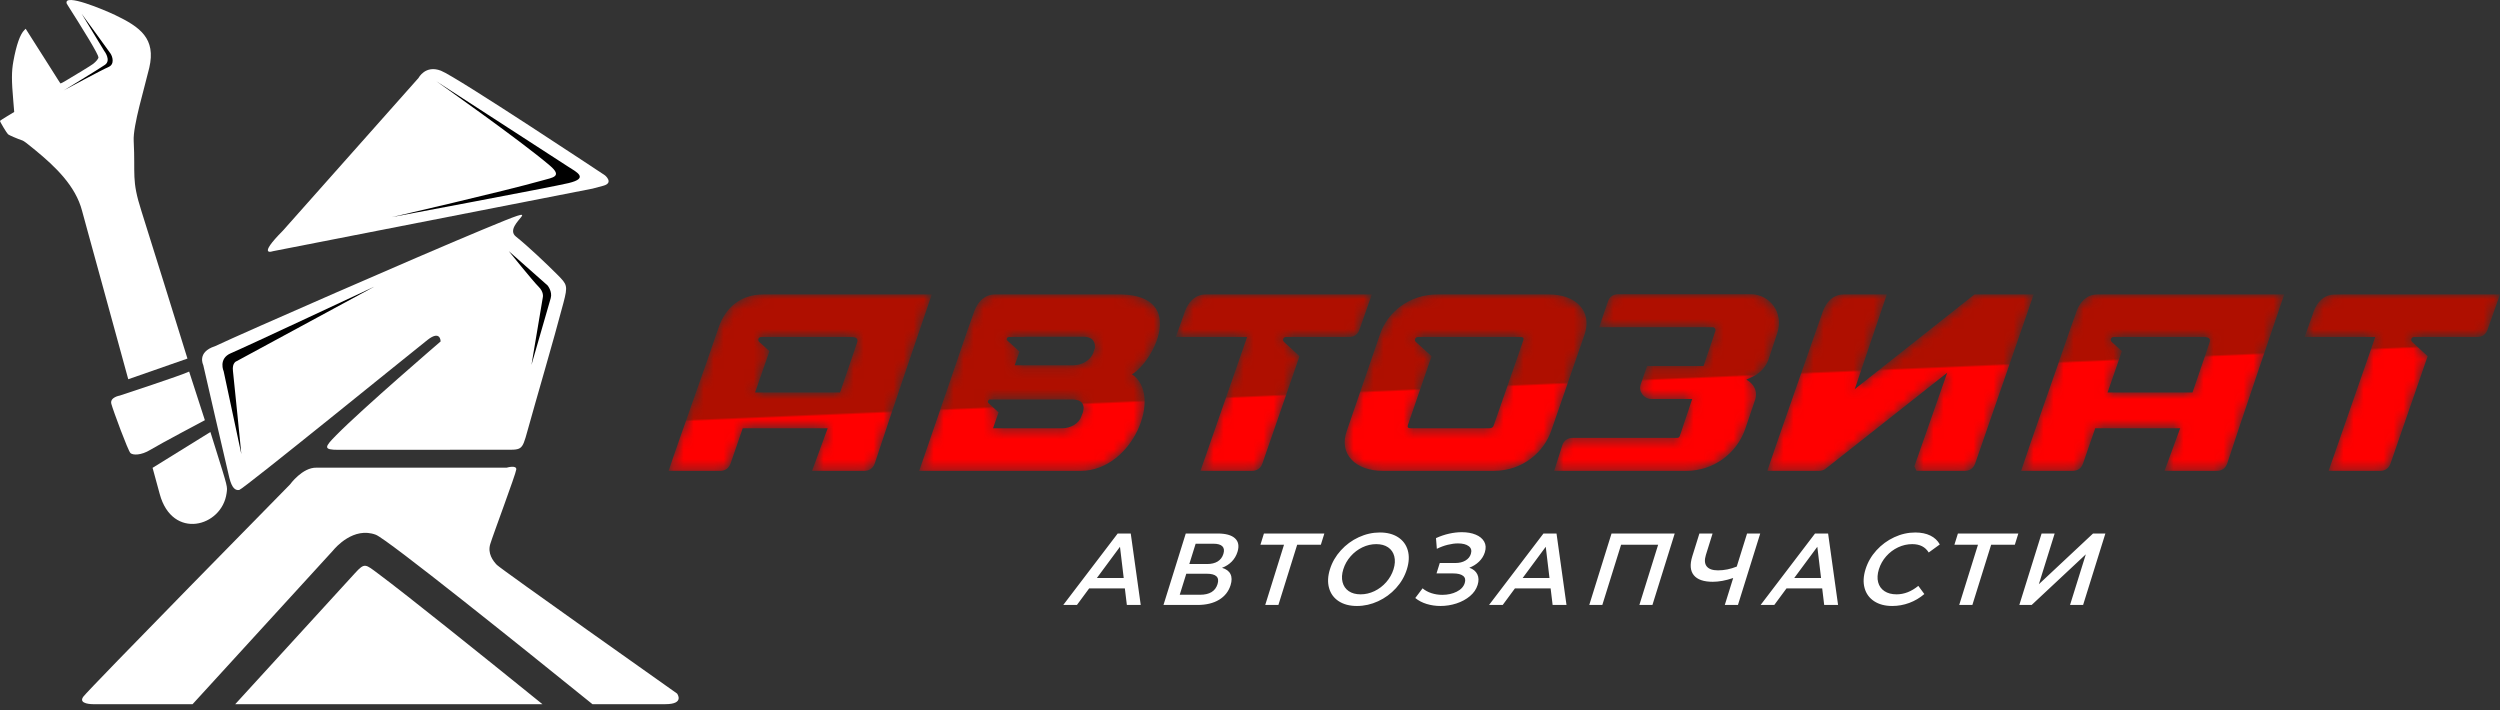 <?xml version="1.0" encoding="UTF-8"?> <svg xmlns="http://www.w3.org/2000/svg" xmlns:xlink="http://www.w3.org/1999/xlink" width="250px" height="71px" viewBox="0 0 250 71" version="1.1"><rect x="0" y="0" width="250" height="71" fill="#333333" stroke="none"/><title>logo</title><defs><path d="M161.561,0.025 C161.163,1.168 160.018,4.535 158.839,8.026 L158.636,8.625 C158.603,8.725 158.569,8.825 158.535,8.925 L158.333,9.524 C157.293,12.61 156.305,15.559 155.865,16.913 C155.688,17.416 155.335,17.669 154.806,17.669 L149.589,17.669 L151.151,13.409 L142.657,13.409 L141.447,16.913 C141.271,17.416 140.918,17.669 140.389,17.669 L135.247,17.669 C135.745,16.139 136.831,13.039 137.937,9.879 L138.145,9.286 C138.871,7.212 139.59,5.151 140.142,3.533 L140.701,1.968 C140.701,1.968 141.176,0.025 142.862,0.025 L161.561,0.025 Z M121.821,0.025 L118.607,9.506 L130.584,0.025 L136.507,0.025 L130.66,16.913 C130.483,17.416 130.131,17.669 129.601,17.669 L124.787,17.669 C124.725,17.536 124.652,17.385 124.57,17.216 C125.88,13.478 126.803,10.865 127.857,7.856 L115.737,17.427 C115.55,17.588 115.307,17.669 115.007,17.669 L109.866,17.669 C110.284,16.4 111.455,13.055 112.669,9.587 L112.861,9.038 C112.925,8.856 112.989,8.673 113.053,8.49 L113.244,7.943 C113.849,6.214 114.437,4.531 114.919,3.139 L115.338,1.968 C115.338,1.968 115.812,0.025 117.498,0.025 L121.821,0.025 Z M26.314,0.025 C25.916,1.168 24.771,4.535 23.592,8.026 L23.389,8.625 C22.242,12.024 21.1,15.428 20.618,16.913 C20.441,17.416 20.088,17.669 19.559,17.669 L14.342,17.669 L15.904,13.409 L7.41,13.409 L6.2,16.913 C6.024,17.416 5.671,17.669 5.142,17.669 L-1.42108547e-14,17.669 C0.9,14.901 3.603,7.463 4.988,3.358 C5.694,1.264 7.28,0.025 9.471,0.025 L26.314,0.025 Z M45.318,0.025 C51.872,0.227 48.444,6.805 46.326,8.015 C49.477,10.057 46.402,17.669 41.21,17.669 L25.054,17.669 C25.339,16.871 26.414,13.73 27.552,10.403 L27.719,9.915 C28.5,7.634 29.294,5.315 29.871,3.645 L30.471,1.968 C30.471,1.968 30.946,0.025 32.632,0.025 L45.318,0.025 Z M70.321,0.025 C70.044,0.857 69.414,2.546 69.087,3.529 C68.91,4.033 68.557,4.285 68.028,4.285 L61.727,4.285 C61.449,4.285 61.349,4.612 61.55,4.789 L63.088,6.201 L59.383,16.913 C59.206,17.416 58.853,17.669 58.324,17.669 L53.182,17.669 L57.845,4.285 L50.715,4.285 L51.544,1.968 C51.544,1.968 52.019,0.025 53.704,0.025 L70.321,0.025 Z M88.04,0.025 C90.662,0.025 92.401,1.638 91.594,4.033 L88.267,13.636 C87.536,15.778 85.419,17.669 82.521,17.669 L71.38,17.669 C68.784,17.669 66.944,16.055 67.826,13.636 L71.128,4.033 C71.859,1.84 74.026,0.025 76.875,0.025 L88.04,0.025 Z M108.202,0 C110.118,0 111.531,1.866 110.874,3.856 L109.992,6.528 C109.437,8.04 108.076,8.368 107.774,8.545 C107.799,8.57 109.059,9.175 108.656,10.536 L107.673,13.434 C106.808,15.985 104.422,17.669 101.8,17.669 L88.552,17.669 L89.359,15.123 C89.52,14.614 89.913,14.367 90.442,14.367 L100.868,14.367 C100.994,14.367 101.079,14.287 101.12,14.165 L102.355,10.485 L98.271,10.485 C97.541,10.485 96.936,9.729 97.213,8.998 L97.843,7.184 L103.489,7.184 L104.674,3.68 C104.735,3.498 104.598,3.302 104.397,3.302 L93.064,3.302 C93.164,3.025 93.245,2.741 93.341,2.445 C93.497,1.959 93.733,1.333 93.92,0.756 C94.086,0.249 94.45,0 94.979,0 L108.202,0 Z M183.136,0.025 C182.859,0.857 182.229,2.546 181.901,3.529 C181.725,4.033 181.372,4.285 180.843,4.285 L174.541,4.285 C174.264,4.285 174.163,4.612 174.365,4.789 L175.902,6.201 L172.197,16.913 C172.021,17.416 171.668,17.669 171.139,17.669 L165.997,17.669 L170.66,4.285 L163.594,4.285 L164.417,1.981 L164.422,1.963 C164.476,1.766 164.989,0.039 166.578,0.039 C166.809,0.039 167.012,0.034 167.189,0.025 L183.136,0.025 Z M40.353,10.536 L32.136,10.536 C31.96,10.536 31.834,10.788 32.01,10.914 L32.993,11.821 L32.439,13.409 L39.37,13.409 C40.151,13.409 41.059,12.955 41.286,12.174 L41.437,11.796 C41.487,11.519 41.512,11.342 41.487,11.241 C41.412,10.762 41.033,10.536 40.353,10.536 Z M85.192,4.285 L74.934,4.285 C74.657,4.285 74.531,4.612 74.732,4.789 L76.295,6.201 L73.926,13.082 C73.85,13.308 73.951,13.409 74.203,13.409 L82.042,13.409 C82.319,13.409 82.47,13.308 82.521,13.082 L85.469,4.612 C85.545,4.386 85.445,4.285 85.192,4.285 Z M18.299,4.285 L9.25,4.285 C8.973,4.285 8.872,4.612 9.074,4.789 L10.082,5.696 L8.645,9.83 L17.139,9.83 L18.828,4.89 C18.979,4.486 18.803,4.285 18.299,4.285 Z M153.546,4.285 L144.497,4.285 C144.22,4.285 144.119,4.612 144.321,4.789 L145.329,5.696 L143.892,9.83 L152.386,9.83 L154.075,4.89 C154.226,4.486 154.05,4.285 153.546,4.285 Z M41.487,4.26 L35.589,4.26 L35.589,4.285 L34.027,4.285 C33.825,4.285 33.724,4.537 33.9,4.663 L35.085,5.747 L34.606,7.108 L40.504,7.108 C41.286,7.108 42.193,6.629 42.47,5.847 L42.571,5.52 C42.647,5.444 42.647,5.268 42.621,5.041 C42.521,4.512 42.143,4.26 41.487,4.26 Z" id="path-1"></path><linearGradient x1="49.779%" y1="49.493%" x2="50.222%" y2="50.507%" id="linearGradient-3"><stop stop-color="#AF0F00" offset="0%"></stop><stop stop-color="#FF0000" offset="100%"></stop></linearGradient></defs><g id="Page-1" stroke="none" stroke-width="1" fill="none" fill-rule="evenodd"><g id="autoziat" transform="translate(-45, -55)"><g id="logo" transform="translate(45, 55)"><path d="M11.52,1.508 C10.384,0.968 6.343,-0.729 6.669,0.354 C6.675,0.374 6.736,0.474 6.801,0.573 C7.096,1.017 8.468,3.219 8.909,3.96 C9.519,4.983 9.837,5.587 9.846,5.733 C9.85,5.863 9.617,6.152 9.316,6.387 C9.211,6.471 8.729,6.774 8.252,7.062 C7.774,7.35 7.091,7.765 6.735,7.977 C6.38,8.194 6.076,8.36 6.055,8.348 C6.038,8.336 5.922,8.17 5.804,7.978 C5.685,7.787 5.244,7.093 4.828,6.436 C4.411,5.778 3.788,4.798 3.44,4.252 C3.097,3.708 2.756,3.172 2.69,3.07 L2.57,2.874 L2.442,3 C2.014,3.409 1.631,4.504 1.333,6.154 C1.152,7.166 1.149,8.042 1.333,10.133 L1.421,11.195 L0.722,11.62 C0.338,11.854 0.011,12.061 0.001,12.086 C-0.031,12.14 0.664,13.299 0.803,13.428 C0.894,13.514 1.729,13.875 2.25,14.05 C2.392,14.103 2.741,14.361 3.545,15.029 C5.491,16.633 7.565,18.575 8.213,21.104 C8.276,21.343 8.542,22.33 8.811,23.294 C9.075,24.259 9.697,26.512 10.187,28.301 C11.025,31.359 11.3,32.36 12.413,36.42 C12.507,36.764 12.653,37.297 12.825,37.924 L18.745,35.857 C17.845,32.969 17.252,31.062 16.393,28.291 C15.513,25.456 14.499,22.22 14.142,21.107 C13.129,17.945 13.547,17.532 13.37,14.099 C13.28,12.597 14.458,8.769 14.925,6.788 C15.619,3.844 14.003,2.698 11.52,1.508 Z M15.258,46.783 C15.59,47.994 15.769,48.651 15.972,49.401 C17.226,54.043 22.194,52.7 22.658,49.329 C22.752,48.64 22.809,48.859 21.51,44.703 L21.04,43.201 L15.258,46.783 Z" id="Fill-31" fill="#FFFFFF"></path><path d="M28.3,23.055 L41.856,7.791 C41.856,7.791 42.535,6.467 44.09,7.069 C45.645,7.67 60.502,17.538 60.502,17.538 C60.502,17.538 61.411,18.285 60.333,18.574 C59.255,18.862 59.255,18.862 59.255,18.862 L27.277,25.123 C27.277,25.123 25.654,25.716 28.3,23.055" id="Fill-32" fill="#FFFFFF"></path><path d="M21.498,34.622 C24.527,33.196 41.567,25.746 48.263,22.962 C55.731,19.856 50.026,22.411 51.596,23.66 C52.788,24.608 54.671,26.395 55.746,27.475 C56.725,28.458 56.794,28.568 56.346,30.276 C55.355,34.054 53.584,40.052 52.742,43.105 C52.18,45.14 52.196,44.974 50.157,44.974 C46.142,44.974 37.24,44.974 33.856,44.983 C32.278,44.987 32.454,44.705 33.635,43.509 C36.318,40.793 44.063,34.144 44.063,34.144 C44.063,34.144 44.063,32.967 42.76,33.985 C41.457,35.003 24.299,48.946 23.92,48.999 C23.541,49.052 23.201,48.84 22.934,47.779 C22.668,46.717 20.324,36.497 20.324,36.497 C20.324,36.497 19.66,35.215 21.498,34.622" id="Fill-33" fill="#FFFFFF"></path><path d="M31.651,46.767 L49.426,46.767 L50.669,46.767 C50.669,46.767 51.682,46.47 51.627,46.952 C51.571,47.434 49.294,53.507 49.021,54.42 C48.748,55.333 49.284,56.072 49.684,56.487 C50.083,56.902 67.708,69.356 67.708,69.356 C67.708,69.356 68.502,70.417 66.536,70.417 L59.244,70.417 C52.339,64.839 38.722,53.902 37.578,53.474 C35.36,52.643 33.539,54.761 33.301,55.054 L19.259,70.417 L9.3,70.417 C9.3,70.417 7.772,70.435 8.327,69.673 C8.882,68.911 29.001,48.446 29.001,48.446 C29.001,48.446 30.237,46.727 31.651,46.767 Z M54.243,70.417 L23.523,70.417 L35.501,57.311 C36.48,56.241 36.53,56.407 37.853,57.391 C40.672,59.487 48.434,65.722 54.243,70.417 L54.243,70.417 Z" id="Fill-34" fill="#FFFFFF"></path><path d="M18.914,37.158 C18.22,37.509 11.973,39.559 11.973,39.559 C11.973,39.559 10.954,39.725 11.136,40.393 C11.318,41.06 12.805,45.085 13.047,45.308 C13.29,45.531 14.109,45.551 15.05,44.974 C15.99,44.398 20.487,42.02 20.487,42.02 L18.914,37.158 Z" id="Fill-35" fill="#FFFFFF"></path><path d="M50.877,25.112 L54.756,28.543 C54.756,28.543 55.258,29.15 55.073,29.81 C54.888,30.47 53.147,36.487 53.147,36.487 L54.288,29.697 C54.288,29.697 54.396,29.198 53.86,28.673 C53.324,28.148 50.877,25.112 50.877,25.112" id="Fill-36" fill="#000000"></path><path d="M24.134,45.408 L22.368,37.139 C22.368,37.139 21.796,35.861 23.101,35.314 C24.406,34.768 37.426,28.667 37.426,28.667 L23.655,36.121 C23.655,36.121 23.195,36.258 23.295,37.096 C23.395,37.934 24.134,45.408 24.134,45.408" id="Fill-37" fill="#000000"></path><path d="M43.629,8.123 L56.758,16.629 C57.644,17.203 58.943,17.805 56.864,18.308 C55.227,18.704 39.18,21.713 39.18,21.713 C39.18,21.713 50.404,19.132 54.263,18.038 C55.268,17.753 56.279,17.664 54.997,16.566 C52.074,14.064 43.629,8.123 43.629,8.123" id="Fill-38" fill="#000000"></path><path d="M8.165,1.376 L10.42,5.088 C10.42,5.088 11.155,6.028 10.493,6.485 C9.831,6.941 6.373,9.041 6.373,9.041 C6.373,9.041 10.196,6.976 10.847,6.702 C11.497,6.428 11.246,5.641 11.052,5.355 C10.858,5.07 8.165,1.376 8.165,1.376" id="Fill-39" fill="#000000"></path><g id="Group-42" transform="translate(66.864, 29.417)"><mask id="mask-2" fill="white"><use xlink:href="#path-1"></use></mask><g id="Clip-41"></g><path d="M135.247,17.669 L140.389,17.669 C140.918,17.669 141.271,17.416 141.447,16.913 L142.657,13.409 L151.151,13.409 L149.589,17.669 L154.806,17.669 C155.335,17.669 155.688,17.416 155.865,16.913 C156.873,13.812 160.754,2.344 161.561,0.025 L142.862,0.025 C141.176,0.025 140.701,1.968 140.701,1.968 L140.142,3.533 C138.697,7.772 136.102,15.04 135.247,17.669 Z M115.737,17.427 L127.857,7.856 C126.803,10.865 125.88,13.478 124.57,17.216 C124.652,17.385 124.725,17.536 124.787,17.669 L129.601,17.669 C130.131,17.669 130.483,17.416 130.66,16.913 L136.507,0.025 L130.584,0.025 L118.607,9.506 L121.821,0.025 L117.498,0.025 C115.812,0.025 115.338,1.968 115.338,1.968 L114.919,3.139 C113.321,7.755 110.56,15.565 109.866,17.669 L115.007,17.669 C115.307,17.669 115.55,17.588 115.737,17.427 Z M-1.42108547e-14,17.669 L5.142,17.669 C5.671,17.669 6.024,17.416 6.2,16.913 L7.41,13.409 L15.904,13.409 L14.342,17.669 L19.559,17.669 C20.088,17.669 20.441,17.416 20.618,16.913 C21.626,13.812 25.507,2.344 26.314,0.025 L9.471,0.025 C7.28,0.025 5.694,1.264 4.988,3.358 C3.603,7.463 0.9,14.901 -1.42108547e-14,17.669 Z M10.082,5.696 L9.074,4.789 C8.872,4.612 8.973,4.285 9.25,4.285 L18.299,4.285 C18.803,4.285 18.979,4.486 18.828,4.89 L17.139,9.83 L8.645,9.83 L10.082,5.696 Z M41.21,17.669 C46.402,17.669 49.477,10.057 46.326,8.015 C48.444,6.805 51.872,0.227 45.318,0.025 L32.632,0.025 C30.946,0.025 30.471,1.968 30.471,1.968 L29.871,3.645 C28.408,7.881 25.549,16.287 25.054,17.669 L41.21,17.669 Z M32.136,10.536 L40.353,10.536 C41.033,10.536 41.412,10.762 41.487,11.241 C41.512,11.342 41.487,11.519 41.437,11.796 L41.286,12.174 C41.059,12.955 40.151,13.409 39.37,13.409 L32.439,13.409 L32.993,11.821 L32.01,10.914 C31.834,10.788 31.96,10.536 32.136,10.536 Z M34.027,4.285 L35.589,4.285 L35.589,4.26 L41.487,4.26 C42.143,4.26 42.521,4.512 42.621,5.041 C42.647,5.268 42.647,5.444 42.571,5.52 L42.47,5.847 C42.193,6.629 41.286,7.108 40.504,7.108 L34.606,7.108 L35.085,5.747 L33.9,4.663 C33.724,4.537 33.825,4.285 34.027,4.285 Z M50.715,4.285 L57.845,4.285 L53.182,17.669 L58.324,17.669 C58.853,17.669 59.206,17.416 59.383,16.913 L63.088,6.201 L61.55,4.789 C61.349,4.612 61.449,4.285 61.727,4.285 L68.028,4.285 C68.557,4.285 68.91,4.033 69.087,3.529 C69.414,2.546 70.044,0.857 70.321,0.025 L53.704,0.025 C52.019,0.025 51.544,1.968 51.544,1.968 L50.715,4.285 Z M71.38,17.669 L82.521,17.669 C85.419,17.669 87.536,15.778 88.267,13.636 L91.594,4.033 C92.401,1.638 90.662,0.025 88.04,0.025 L76.875,0.025 C74.026,0.025 71.859,1.84 71.128,4.033 L67.826,13.636 C66.944,16.055 68.784,17.669 71.38,17.669 Z M73.926,13.082 L76.295,6.201 L74.732,4.789 C74.531,4.612 74.657,4.285 74.934,4.285 L85.192,4.285 C85.445,4.285 85.545,4.386 85.469,4.612 L82.521,13.082 C82.47,13.308 82.319,13.409 82.042,13.409 L74.203,13.409 C73.951,13.409 73.85,13.308 73.926,13.082 Z M101.8,17.669 C104.422,17.669 106.808,15.985 107.673,13.434 L108.656,10.536 C109.059,9.175 107.799,8.57 107.774,8.545 C108.076,8.368 109.437,8.04 109.992,6.528 L110.874,3.856 C111.531,1.866 110.118,0 108.202,0 L94.979,0 C94.45,0 94.086,0.249 93.92,0.756 C93.733,1.333 93.497,1.959 93.341,2.445 C93.245,2.741 93.164,3.025 93.064,3.302 L104.397,3.302 C104.598,3.302 104.735,3.498 104.674,3.68 L103.489,7.184 L97.843,7.184 L97.213,8.998 C96.936,9.729 97.541,10.485 98.271,10.485 L102.355,10.485 L101.12,14.165 C101.079,14.287 100.994,14.367 100.868,14.367 L90.442,14.367 C89.913,14.367 89.52,14.614 89.359,15.123 L88.552,17.669 L101.8,17.669 Z M163.594,4.285 L170.66,4.285 L165.997,17.669 L171.139,17.669 C171.668,17.669 172.021,17.416 172.197,16.913 L175.902,6.201 L174.365,4.789 C174.163,4.612 174.264,4.285 174.541,4.285 L180.843,4.285 C181.372,4.285 181.725,4.033 181.901,3.529 C182.229,2.546 182.859,0.857 183.136,0.025 L167.189,0.025 C167.012,0.034 166.809,0.039 166.578,0.039 C164.892,0.039 164.417,1.981 164.417,1.981 L163.594,4.285 Z M145.329,5.696 L144.321,4.789 C144.119,4.612 144.22,4.285 144.497,4.285 L153.546,4.285 C154.05,4.285 154.226,4.486 154.075,4.89 L152.386,9.83 L143.892,9.83 L145.329,5.696 Z" id="Fill-40" fill="url(#linearGradient-3)" mask="url(#mask-2)"></path></g><path d="M112.486,58.842 L108.914,58.842 L107.694,60.496 L106.326,60.496 L111.769,53.351 L113.075,53.351 L114.073,60.496 L112.685,60.496 L112.486,58.842 Z M112.371,57.801 L111.998,54.678 L109.687,57.801 L112.371,57.801 Z M122.201,56.781 C122.619,56.903 122.901,57.112 123.047,57.408 C123.192,57.704 123.196,58.074 123.059,58.516 C122.863,59.142 122.48,59.628 121.909,59.975 C121.339,60.322 120.614,60.496 119.737,60.496 L116.348,60.496 L118.576,53.351 L121.77,53.351 C122.573,53.351 123.149,53.511 123.498,53.831 C123.848,54.151 123.931,54.603 123.749,55.189 C123.632,55.563 123.441,55.886 123.176,56.158 C122.911,56.43 122.586,56.638 122.201,56.781 Z M118.931,56.403 L120.706,56.403 C121.135,56.403 121.488,56.318 121.766,56.148 C122.043,55.978 122.234,55.726 122.338,55.393 C122.442,55.059 122.409,54.806 122.238,54.632 C122.068,54.459 121.768,54.372 121.34,54.372 L119.564,54.372 L118.931,56.403 Z M120.014,59.475 C120.953,59.475 121.533,59.121 121.753,58.414 C121.97,57.72 121.608,57.373 120.67,57.373 L118.628,57.373 L117.973,59.475 L120.014,59.475 Z M132.085,54.474 L129.717,54.474 L127.84,60.496 L126.523,60.496 L128.401,54.474 L126.043,54.474 L126.393,53.351 L132.435,53.351 L132.085,54.474 Z M135.697,60.598 C134.969,60.598 134.361,60.439 133.875,60.123 C133.389,59.807 133.066,59.368 132.908,58.807 C132.749,58.245 132.778,57.618 132.995,56.924 C133.211,56.23 133.573,55.602 134.082,55.041 C134.59,54.479 135.186,54.04 135.87,53.724 C136.554,53.408 137.26,53.249 137.988,53.249 C138.716,53.249 139.323,53.408 139.81,53.724 C140.296,54.04 140.619,54.477 140.779,55.035 C140.938,55.593 140.908,56.223 140.69,56.924 C140.472,57.624 140.109,58.254 139.601,58.812 C139.094,59.37 138.498,59.807 137.814,60.123 C137.131,60.439 136.425,60.598 135.697,60.598 Z M136.06,59.434 C136.536,59.434 136.998,59.327 137.446,59.113 C137.893,58.898 138.286,58.599 138.624,58.215 C138.961,57.83 139.204,57.4 139.353,56.924 C139.502,56.447 139.527,56.017 139.429,55.632 C139.331,55.248 139.125,54.949 138.811,54.734 C138.497,54.52 138.101,54.413 137.625,54.413 C137.149,54.413 136.687,54.52 136.239,54.734 C135.791,54.949 135.398,55.248 135.061,55.632 C134.723,56.017 134.48,56.447 134.332,56.924 C134.183,57.4 134.158,57.83 134.256,58.215 C134.353,58.599 134.56,58.898 134.874,59.113 C135.188,59.327 135.583,59.434 136.06,59.434 Z M146.932,56.771 C147.319,56.907 147.585,57.126 147.732,57.429 C147.88,57.732 147.889,58.087 147.762,58.495 C147.628,58.924 147.373,59.297 146.995,59.613 C146.618,59.929 146.169,60.173 145.65,60.343 C145.131,60.513 144.596,60.598 144.045,60.598 C143.569,60.598 143.111,60.531 142.673,60.399 C142.235,60.266 141.853,60.067 141.527,59.802 L142.258,58.832 C142.505,59.043 142.802,59.205 143.148,59.317 C143.494,59.429 143.854,59.485 144.228,59.485 C144.766,59.485 145.246,59.38 145.669,59.169 C146.092,58.958 146.361,58.669 146.475,58.301 C146.573,57.988 146.518,57.75 146.31,57.587 C146.103,57.424 145.771,57.342 145.315,57.342 L143.651,57.342 L143.976,56.301 L145.538,56.301 C145.932,56.301 146.267,56.219 146.543,56.056 C146.818,55.893 146.999,55.672 147.086,55.393 C147.19,55.059 147.12,54.801 146.874,54.617 C146.629,54.433 146.271,54.341 145.801,54.341 C145.482,54.341 145.137,54.388 144.769,54.479 C144.4,54.571 144.038,54.706 143.684,54.882 L143.599,53.811 C144.028,53.614 144.464,53.466 144.906,53.367 C145.349,53.268 145.774,53.219 146.182,53.219 C146.713,53.219 147.176,53.301 147.57,53.464 C147.965,53.627 148.248,53.86 148.419,54.163 C148.59,54.466 148.612,54.821 148.484,55.229 C148.374,55.583 148.182,55.893 147.909,56.158 C147.636,56.424 147.31,56.628 146.932,56.771 Z M155.063,58.842 L151.491,58.842 L150.271,60.496 L148.904,60.496 L154.346,53.351 L155.652,53.351 L156.65,60.496 L155.262,60.496 L155.063,58.842 Z M154.949,57.801 L154.575,54.678 L152.265,57.801 L154.949,57.801 Z M167.471,53.351 L165.243,60.496 L163.937,60.496 L165.814,54.474 L162.109,54.474 L160.232,60.496 L158.926,60.496 L161.153,53.351 L167.471,53.351 Z M176.023,53.351 L173.795,60.496 L172.479,60.496 L173.319,57.801 C172.567,58.053 171.888,58.179 171.282,58.179 C170.371,58.179 169.737,57.96 169.38,57.521 C169.024,57.082 168.974,56.451 169.23,55.627 L169.94,53.351 L171.257,53.351 L170.591,55.485 C170.435,55.988 170.461,56.373 170.671,56.638 C170.881,56.903 171.258,57.036 171.802,57.036 C172.421,57.036 173.046,56.91 173.675,56.658 L174.706,53.351 L176.023,53.351 Z M182.22,58.842 L178.648,58.842 L177.428,60.496 L176.061,60.496 L181.503,53.351 L182.81,53.351 L183.807,60.496 L182.419,60.496 L182.22,58.842 Z M182.106,57.801 L181.732,54.678 L179.422,57.801 L182.106,57.801 Z M189.225,60.598 C188.503,60.598 187.901,60.439 187.418,60.123 C186.935,59.807 186.615,59.37 186.46,58.812 C186.304,58.254 186.335,57.624 186.553,56.924 C186.772,56.223 187.135,55.593 187.642,55.035 C188.15,54.477 188.743,54.04 189.424,53.724 C190.104,53.408 190.805,53.249 191.526,53.249 C192.111,53.249 192.614,53.351 193.033,53.556 C193.452,53.76 193.768,54.056 193.981,54.444 L192.872,55.25 C192.529,54.692 191.98,54.413 191.225,54.413 C190.735,54.413 190.262,54.52 189.808,54.734 C189.353,54.949 188.958,55.246 188.621,55.627 C188.285,56.008 188.041,56.441 187.89,56.924 C187.74,57.407 187.714,57.839 187.813,58.22 C187.912,58.601 188.122,58.898 188.443,59.113 C188.764,59.327 189.169,59.434 189.659,59.434 C190.414,59.434 191.138,59.152 191.832,58.587 L192.434,59.404 C191.98,59.792 191.478,60.087 190.928,60.292 C190.377,60.496 189.81,60.598 189.225,60.598 Z M201.483,54.474 L199.115,54.474 L197.237,60.496 L195.921,60.496 L197.798,54.474 L195.441,54.474 L195.791,53.351 L201.833,53.351 L201.483,54.474 Z M204.159,53.351 L205.466,53.351 L203.884,58.424 L209.303,53.351 L210.538,53.351 L208.31,60.496 L207.004,60.496 L208.582,55.434 L203.167,60.496 L201.932,60.496 L204.159,53.351 Z" id="Fill-43" fill="#FFFFFF"></path></g></g></g></svg> 